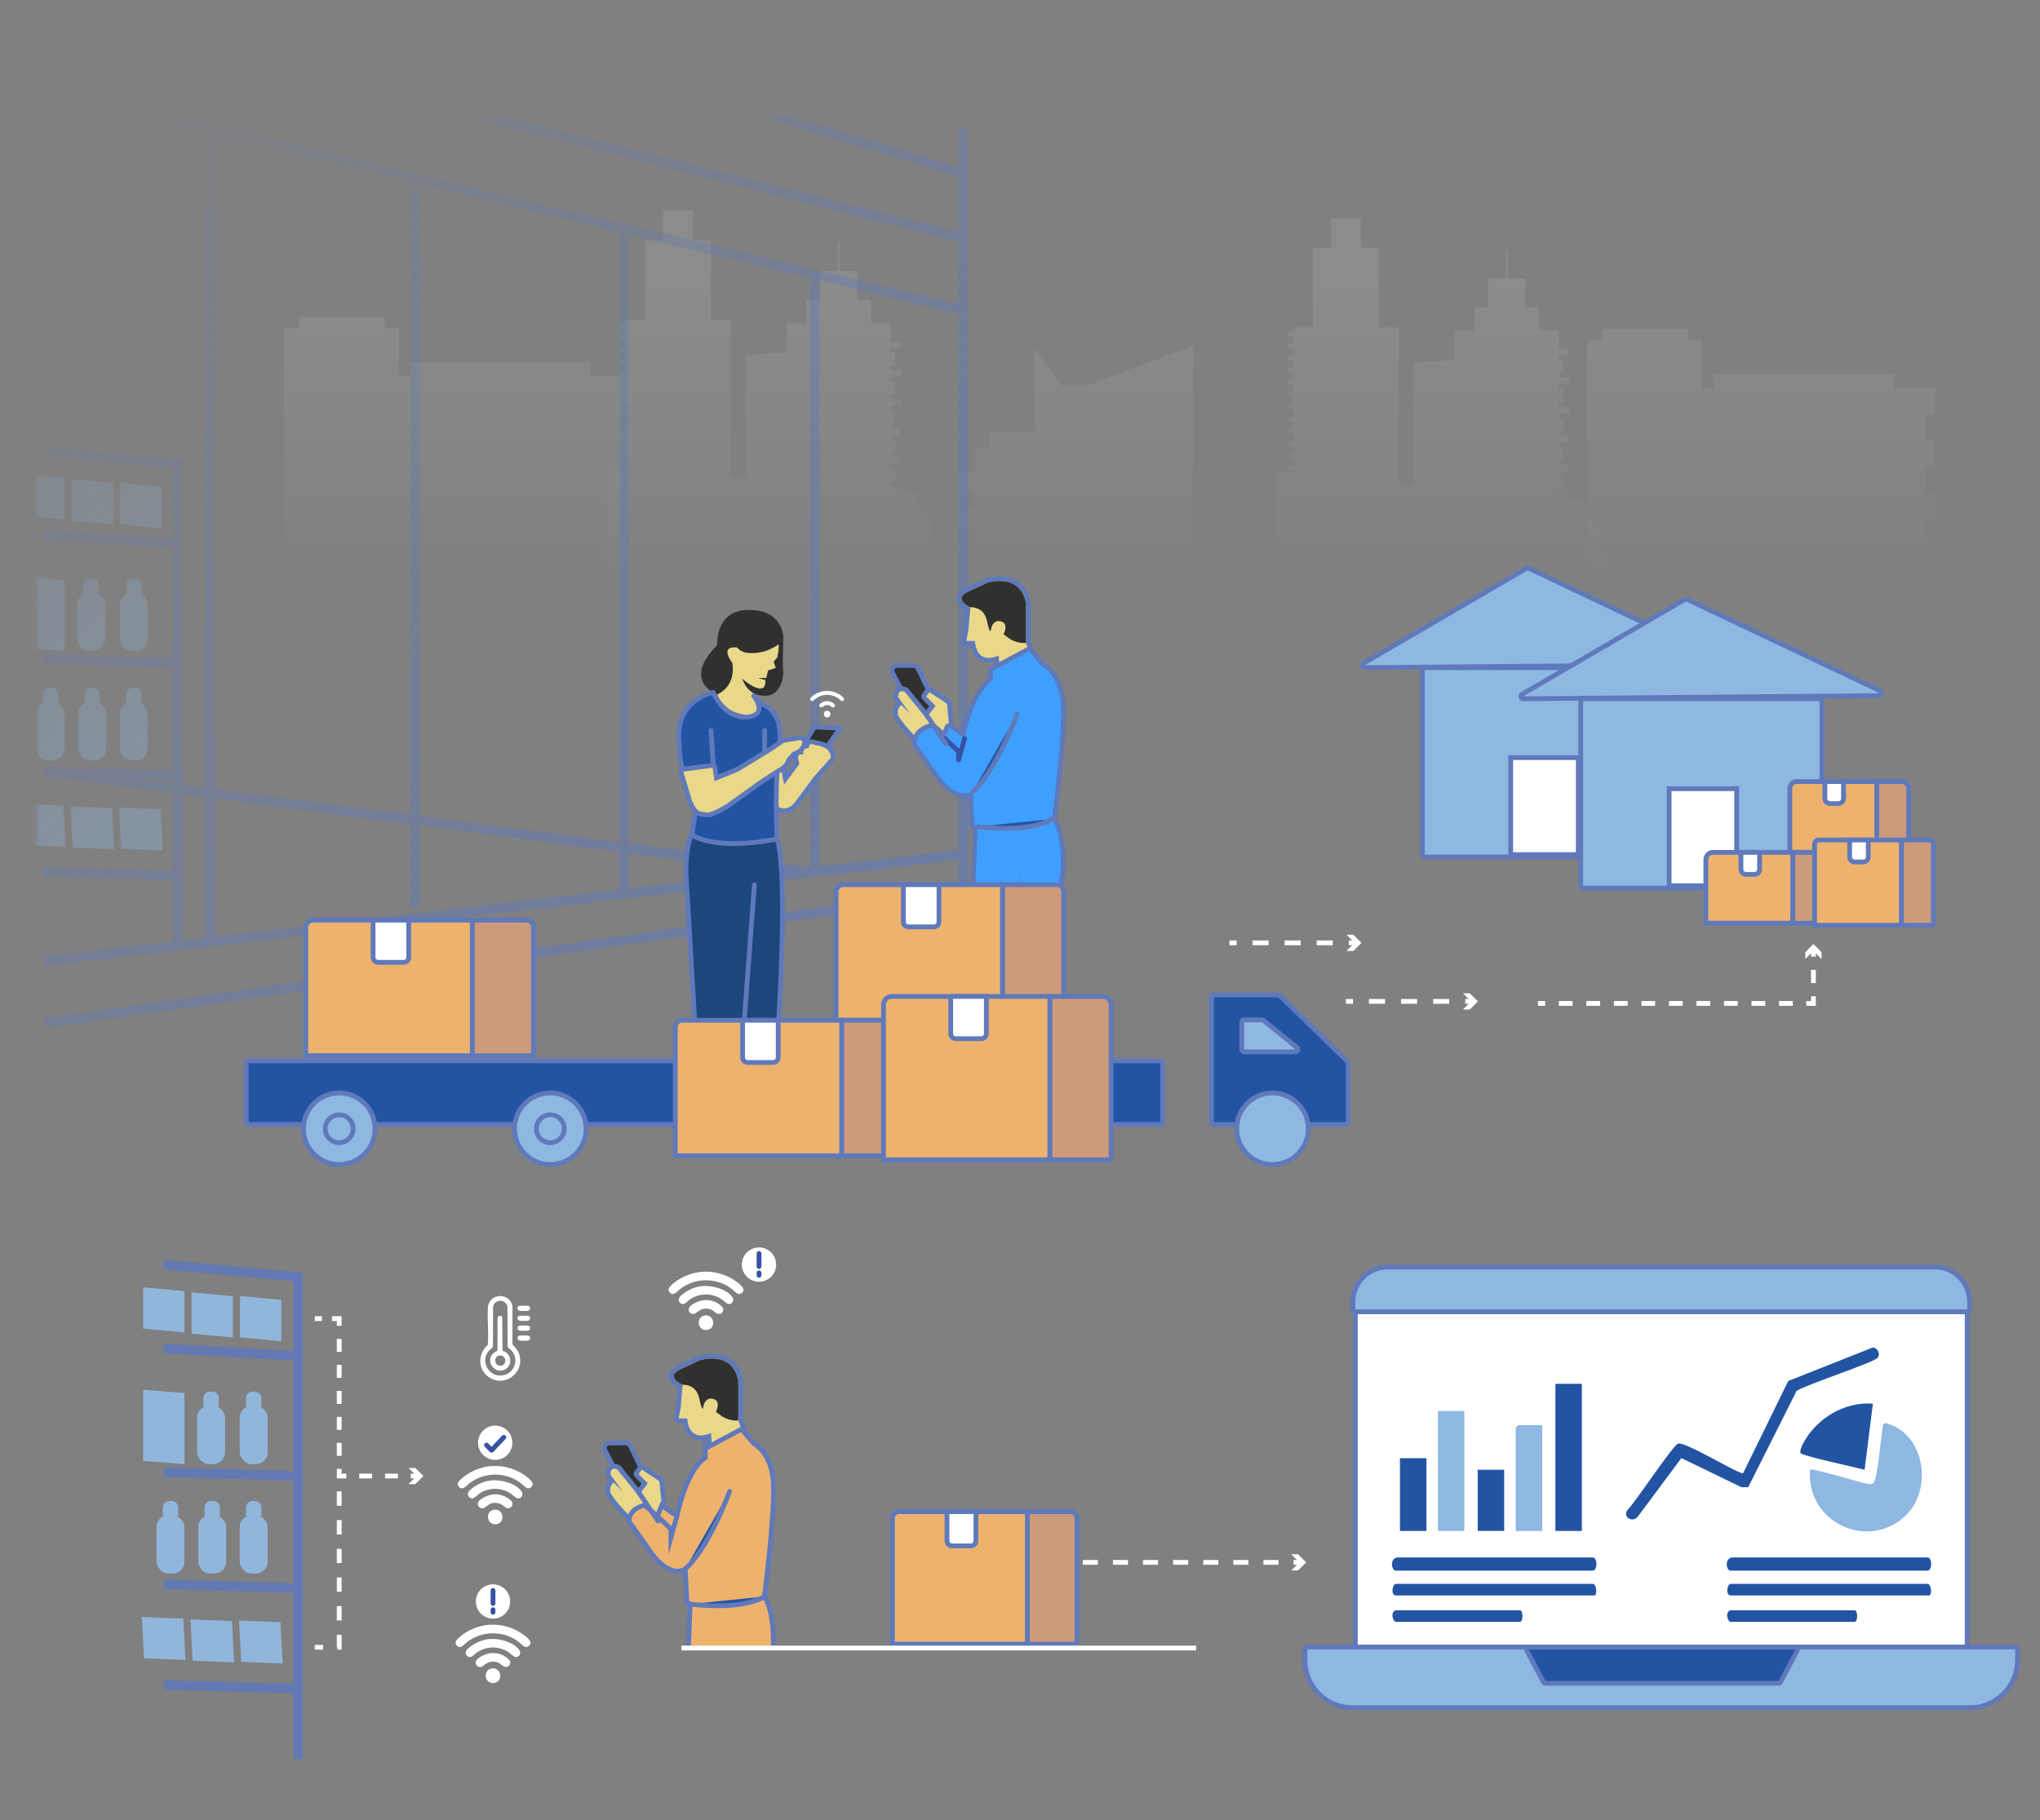<?xml version="1.0" encoding="UTF-8"?>
<svg id="Layer_1" data-name="Layer 1" xmlns="http://www.w3.org/2000/svg" xmlns:xlink="http://www.w3.org/1999/xlink" viewBox="0 0 426.94 381.07">
  <rect x="0" y="0" width="426.94" height="381.07" fill="#808080" stroke="none"/>
  <defs>
    <style>
      .cls-1 {
        stroke-dasharray: 2.88 2.88;
      }

      .cls-1, .cls-2, .cls-3, .cls-4, .cls-5, .cls-6, .cls-7, .cls-8, .cls-9, .cls-10, .cls-11, .cls-12 {
        stroke-miterlimit: 10;
      }

      .cls-1, .cls-2, .cls-5, .cls-6, .cls-13, .cls-14, .cls-7, .cls-8, .cls-9, .cls-10, .cls-11 {
        fill: none;
      }

      .cls-1, .cls-2, .cls-5, .cls-7, .cls-8, .cls-9, .cls-10, .cls-11 {
        stroke: #fff;
      }

      .cls-2 {
        stroke-dasharray: 2.7 2.7;
      }

      .cls-15 {
        stroke: #607abb;
      }

      .cls-15, .cls-16, .cls-13, .cls-17, .cls-18, .cls-19 {
        stroke-linecap: round;
        stroke-linejoin: round;
      }

      .cls-15, .cls-20 {
        fill: #30302f;
      }

      .cls-21 {
        fill: url(#linear-gradient-2);
      }

      .cls-22 {
        fill: #fcfcfc;
      }

      .cls-3 {
        fill: #cd9b7a;
      }

      .cls-3, .cls-16, .cls-4, .cls-17, .cls-18, .cls-12 {
        stroke: #5f79bb;
      }

      .cls-16, .cls-23 {
        fill: #2354a4;
      }

      .cls-24 {
        fill: #5f7abb;
      }

      .cls-25, .cls-17, .cls-12 {
        fill: #fff;
      }

      .cls-26 {
        mask: url(#mask);
      }

      .cls-4 {
        fill: #edb26e;
      }

      .cls-6 {
        stroke: #6379b4;
        stroke-width: 2px;
      }

      .cls-27 {
        fill: #8eb8e2;
      }

      .cls-13 {
        stroke: #3652a3;
      }

      .cls-28 {
        fill: #3e9fff;
      }

      .cls-29 {
        fill: url(#linear-gradient-4);
      }

      .cls-30 {
        fill: url(#linear-gradient-3);
      }

      .cls-31 {
        clip-path: url(#clippath-1);
      }

      .cls-32 {
        fill: url(#linear-gradient-5);
      }

      .cls-7 {
        stroke-dasharray: 3.15 3.15;
      }

      .cls-8 {
        stroke-dasharray: 3.36 3.36;
      }

      .cls-33 {
        fill: #91b6dc;
      }

      .cls-34 {
        fill: #5f79bb;
      }

      .cls-18 {
        fill: #1d467d;
      }

      .cls-35, .cls-19 {
        fill: #ead88a;
      }

      .cls-9 {
        stroke-dasharray: 2.77 2.77;
      }

      .cls-10 {
        stroke-dasharray: 2.72 2.72;
      }

      .cls-36 {
        fill: url(#linear-gradient-6);
      }

      .cls-19 {
        stroke: #5f7abb;
      }

      .cls-37 {
        opacity: .1;
      }

      .cls-38 {
        fill: url(#linear-gradient);
      }

      .cls-11 {
        stroke-dasharray: 3;
      }

      .cls-39 {
        clip-path: url(#clippath);
      }

      .cls-40 {
        opacity: .7;
      }
    </style>
    <clipPath id="clippath">
      <rect class="cls-14" y="24.34" width="426.94" height="350"/>
    </clipPath>
    <linearGradient id="linear-gradient" x1="95.67" y1="56.77" x2="95.67" y2="122.34" gradientUnits="userSpaceOnUse">
      <stop offset="0" stop-color="#fff"/>
      <stop offset="1" stop-color="#fff" stop-opacity="0"/>
    </linearGradient>
    <linearGradient id="linear-gradient-2" x1="177.86" y1="56.77" x2="177.86" y2="122.34" xlink:href="#linear-gradient"/>
    <linearGradient id="linear-gradient-3" x1="228.59" y1="56.77" x2="228.59" y2="122.34" xlink:href="#linear-gradient"/>
    <linearGradient id="linear-gradient-4" x1="368.41" y1="56.77" x2="368.41" y2="122.34" xlink:href="#linear-gradient"/>
    <linearGradient id="linear-gradient-5" x1="317.68" y1="56.77" x2="317.68" y2="122.34" xlink:href="#linear-gradient"/>
    <linearGradient id="linear-gradient-6" x1="185.99" y1="208.13" x2="13.56" y2="23.99" gradientUnits="userSpaceOnUse">
      <stop offset="0" stop-color="#fff"/>
      <stop offset=".1" stop-color="#efeeee" stop-opacity=".93"/>
      <stop offset=".31" stop-color="#c5c4c4" stop-opacity=".74"/>
      <stop offset=".61" stop-color="#828081" stop-opacity=".44"/>
      <stop offset=".98" stop-color="#272425" stop-opacity=".02"/>
      <stop offset="1" stop-color="#231f20" stop-opacity="0"/>
    </linearGradient>
    <mask id="mask" x="2.71" y="0" width="202.39" height="221.83" maskUnits="userSpaceOnUse">
      <rect class="cls-36" x="7.58" y="24.31" width="197.52" height="197.52"/>
    </mask>
    <clipPath id="clippath-1">
      <rect class="cls-14" x="122.61" y="281.18" width="51.96" height="63.61"/>
    </clipPath>
  </defs>
  <g class="cls-39">
    <g>
      <g>
        <g class="cls-37">
          <path class="cls-38" d="M143.61,125.27c-.94,0-1.7-.76-1.7-1.7v-1.3c0-.87-.65-1.58-1.49-1.68-.27-1.16-1.31-2.03-2.55-2.03s-2.27.86-2.55,2.01h-5.1v-.49h.14v-2.71h1.86v-5.57h-2v-5.47h2v-5.57h-2v-5.47h2v-5.57h-2v-5.47h2v-5.57h-8.58v-2.81h-37.72v2.81h-2.47v-9.94h-2.92v-2.37h-17.92v1.65h-.03v.72h-3.14v51.84h-4.18c-.4-.95-1.33-1.62-2.43-1.62-1.17,0-2.15.77-2.49,1.83-.53.29-.9.84-.9,1.49v1.3c0,.94-.76,1.7-1.7,1.7s-1.7.76-1.7,1.7v5.85c0,1.4,1.15,2.55,2.55,2.55h94.19c1.4,0,2.55-1.15,2.55-2.55v-5.85c0-.94-.76-1.7-1.7-1.7Z"/>
          <path class="cls-21" d="M194.82,115.08v-5.85c0-.94-.59-1.7-1.31-1.7s-1.31-.76-1.31-1.7v-1.3c0-.94-.59-1.7-1.31-1.7h-2.32v-1.03h-1.55c-.18-.13-.39-.22-.62-.26v-.73h.93v-2.74h-.93v-.98h2.17v-1.37h-2.17v-.98h.93v-2.74h-.93v-.98h2.17v-1.37h-2.17v-.98h.93v-2.74h-.93v-.98h2.17v-1.37h-2.17v-.98h.93v-2.74h-.93v-.98h2.17v-1.37h-2.17v-.98h.93v-2.74h-.93v-.98h2.17v-1.37h-2.17v-3.76h-4.09v-4.91h-2.92v-6.05h-3.65v-5.84h-.42v5.84h-3.65v6.05h-2.92v4.91h-4.09v6.17c-4.95.12-8.54.48-8.54.9h-.04v1.57s-.03-.03-.03-.04v1.05s.02.03.03.04v1.96s-.03-.03-.03-.04v1.05s.02.03.03.04v1.96s-.03-.03-.03-.04v1.05s.02.03.03.04v1.96s-.03-.03-.03-.04v1.05s.02.03.03.04v1.96s-.03-.03-.03-.04v1.05s.02.03.03.04v1.96s-.03-.03-.03-.04v1.05s.02.03.03.04v1.96s-.03-.03-.03-.04v1.05s.02.03.03.04v1.96s-.03-.03-.03-.04v1.05s.02.03.03.04v1.54h-3.16v-33.03h-4.15v-16.65h-3.82v-6.15h-6.15v6.15h-3.82v16.65h-4.15v.81h-1.1v1.03h1.1v1.52h-1.1v1.03h1.1v1.52h-1.1v1.03h1.1v1.52h-1.1v1.03h1.1v1.52h-1.1v1.03h1.1v1.52h-1.1v1.03h1.1v1.52h-1.1v1.03h1.1v1.52h-1.1v1.03h1.1v1.52h-1.1v1.03h1.1v1.52h-1.1v1.03h1.1v1.52h-1.1v1.03h1.1v1.52h-1.1v1.03h1.1v.55h-3.71v38.52h65.74c79.23,0,1.96-19.47,1.96-20.87Z"/>
          <path class="cls-30" d="M264.81,128.1c-.86,0-1.55-.69-1.55-1.55v-1.18c0-.86-.69-1.55-1.55-1.55h-1.81v-.13h-.02c.29-.26.48-.64.48-1.07,0-.79-.64-1.44-1.44-1.44s-1.44.64-1.44,1.44c0,.43.19.8.48,1.07h-.02v.13h-1.51v-5.18h-6.75v-46.25l-22.45,8.42-4.82.03-6.12-8.02.42,17.65h-9.64v3.46h-3.05v4.8h-3.4v3.99h3.4v3.52h-3.4v3.99h3.4v3.52h-3.4v3.99h3.4v3.52h-3.4v2.58h-2.6v-.13h-.02c.29-.26.48-.64.48-1.07,0-.79-.64-1.44-1.44-1.44s-1.44.64-1.44,1.44c0,.43.19.8.48,1.07h-.02v.13h-.61c-.86,0-1.55.69-1.55,1.55v1.18c0,.86-.69,1.55-1.55,1.55s-1.55.69-1.55,1.55v5.32c0,1.27,1.04,2.32,2.32,2.32h70.9c1.27,0,2.32-1.04,2.32-2.32v-5.32c0-.86-.69-1.55-1.55-1.55Z"/>
        </g>
        <g class="cls-37">
          <path class="cls-29" d="M416.35,127.78c-.94,0-1.7-.76-1.7-1.7v-1.3c0-.87-.65-1.58-1.49-1.68-.27-1.16-1.31-2.03-2.55-2.03s-2.27.86-2.55,2.01h-5.1v-.49h.14v-2.71h1.86v-5.57h-2v-5.47h2v-5.57h-2v-5.47h2v-5.57h-2v-5.47h2v-5.57h-8.58v-2.81h-37.72v2.81h-2.47v-9.94h-2.92v-2.37h-17.92v1.65h-.03v.72h-3.14v51.84h-4.18c-.4-.95-1.33-1.62-2.43-1.62-1.17,0-2.15.77-2.49,1.83-.53.29-.9.84-.9,1.49v1.3c0,.94-.76,1.7-1.7,1.7s-1.7.76-1.7,1.7v5.85c0,1.4,1.15,2.55,2.55,2.55h94.19c1.4,0,2.55-1.15,2.55-2.55v-5.85c0-.94-.76-1.7-1.7-1.7Z"/>
          <path class="cls-32" d="M334.64,116.65v-5.85c0-.94-.59-1.7-1.31-1.7s-1.31-.76-1.31-1.7v-1.3c0-.94-.59-1.7-1.31-1.7h-2.32v-1.03h-1.55c-.18-.13-.39-.22-.62-.26v-.73h.93v-2.74h-.93v-.98h2.17v-1.37h-2.17v-.98h.93v-2.74h-.93v-.98h2.17v-1.37h-2.17v-.98h.93v-2.74h-.93v-.98h2.17v-1.37h-2.17v-.98h.93v-2.74h-.93v-.98h2.17v-1.37h-2.17v-.98h.93v-2.74h-.93v-.98h2.17v-1.37h-2.17v-3.76h-4.09v-4.91h-2.92v-6.05h-3.65v-5.84h-.42v5.84h-3.65v6.05h-2.92v4.91h-4.09v6.17c-4.95.12-8.54.48-8.54.9h-.04v1.57s-.03-.03-.03-.04v1.05s.02.03.03.04v1.96s-.03-.03-.03-.04v1.05s.02.03.03.04v1.96s-.03-.03-.03-.04v1.05s.02.03.03.04v1.96s-.03-.03-.03-.04v1.05s.02.03.03.04v1.96s-.03-.03-.03-.04v1.05s.02.03.03.04v1.96s-.03-.03-.03-.04v1.05s.02.03.03.04v1.96s-.03-.03-.03-.04v1.05s.02.03.03.04v1.96s-.03-.03-.03-.04v1.05s.02.03.03.04v1.54h-3.16v-33.03h-4.15v-16.65h-3.82v-6.15h-6.15v6.15h-3.82v16.65h-4.15v.81h-1.1v1.03h1.1v1.52h-1.1v1.03h1.1v1.52h-1.1v1.03h1.1v1.52h-1.1v1.03h1.1v1.52h-1.1v1.03h1.1v1.52h-1.1v1.03h1.1v1.52h-1.1v1.03h1.1v1.52h-1.1v1.03h1.1v1.52h-1.1v1.03h1.1v1.52h-1.1v1.03h1.1v1.52h-1.1v1.03h1.1v1.52h-1.1v1.03h1.1v.55h-3.71v38.52h65.74c79.23,0,1.96-19.47,1.96-20.87Z"/>
        </g>
      </g>
      <g class="cls-26">
        <g class="cls-40">
          <g>
            <polyline class="cls-6" points="201.64 26.98 201.64 178.87 201.64 186.67 9.18 214.24"/>
            <line class="cls-6" x1="9.18" y1="201.23" x2="201.64" y2="178.87"/>
            <line class="cls-6" x1="201.64" y1="64.95" x2="2.94" y2="17.09"/>
            <line class="cls-6" x1="201.64" y1="49.86" x2="9.18" y2=".97"/>
            <line class="cls-6" x1="201.64" y1="36.34" x2="102.29" y2="5.91"/>
            <line class="cls-6" x1="170.49" y1="57.45" x2="170.49" y2="182.72"/>
            <line class="cls-6" x1="130.62" y1="47.84" x2="130.62" y2="187.12"/>
            <line class="cls-6" x1="86.83" y1="37.3" x2="86.83" y2="190.05"/>
            <line class="cls-6" x1="43.98" y1="26.98" x2="43.98" y2="197.38"/>
          </g>
          <g>
            <polyline class="cls-6" points="9.18 94.51 37.27 97.11 37.27 197.97"/>
            <line class="cls-6" x1="9.18" y1="112.05" x2="37.27" y2="113.67"/>
            <line class="cls-6" x1="9.18" y1="137.97" x2="37.27" y2="138.78"/>
            <line class="cls-6" x1="9.18" y1="161.45" x2="37.27" y2="162.26"/>
            <line class="cls-6" x1="9.18" y1="182.51" x2="37.27" y2="183.32"/>
            <polygon class="cls-33" points="33.78 110.56 25.13 109.75 25.13 101.1 33.78 101.91 33.78 110.56"/>
            <polygon class="cls-33" points="23.65 109.78 14.99 108.97 14.99 100.32 23.65 101.13 23.65 109.78"/>
            <polygon class="cls-33" points="13.51 108.74 4.86 107.93 4.86 99.28 13.51 100.09 13.51 108.74"/>
            <polygon class="cls-33" points="34.06 178.03 25.38 177.68 24.92 169.04 33.6 169.39 34.06 178.03"/>
            <polygon class="cls-33" points="23.9 177.79 15.22 177.43 14.76 168.8 23.44 169.15 23.9 177.79"/>
            <polygon class="cls-33" points="13.72 177.28 5.04 176.93 4.58 168.29 13.26 168.64 13.72 177.28"/>
            <polygon class="cls-33" points="13.51 136.3 4.86 135.6 4.86 120.71 13.51 121.41 13.51 136.3"/>
            <g>
              <rect class="cls-33" x="16.16" y="124.07" width="5.85" height="12.22" rx="2.49" ry="2.49"/>
              <path class="cls-33" d="M18.85,121.11h.47c.76,0,1.38.62,1.38,1.38v1.74h-3.23v-1.74c0-.76.62-1.38,1.38-1.38Z"/>
            </g>
            <g>
              <rect class="cls-33" x="25.07" y="124.07" width="5.85" height="12.22" rx="2.49" ry="2.49"/>
              <path class="cls-33" d="M27.76,121.11h.47c.76,0,1.38.62,1.38,1.38v1.74h-3.23v-1.74c0-.76.62-1.38,1.38-1.38Z"/>
            </g>
            <g>
              <rect class="cls-33" x="25.07" y="146.96" width="5.85" height="12.22" rx="2.49" ry="2.49"/>
              <path class="cls-33" d="M27.76,144h.47c.76,0,1.38.62,1.38,1.38v1.74h-3.23v-1.74c0-.76.62-1.38,1.38-1.38Z"/>
            </g>
            <g>
              <rect class="cls-33" x="16.39" y="146.96" width="5.85" height="12.22" rx="2.49" ry="2.49"/>
              <path class="cls-33" d="M19.08,144h.47c.76,0,1.38.62,1.38,1.38v1.74h-3.23v-1.74c0-.76.62-1.38,1.38-1.38Z"/>
            </g>
            <g>
              <rect class="cls-33" x="7.66" y="146.96" width="5.85" height="12.22" rx="2.49" ry="2.49"/>
              <path class="cls-33" d="M10.34,144h.47c.76,0,1.38.62,1.38,1.38v1.74h-3.23v-1.74c0-.76.62-1.38,1.38-1.38Z"/>
            </g>
          </g>
          <line class="cls-6" x1="170.49" y1="182.72" x2="9.18" y2="161.45"/>
        </g>
      </g>
      <g>
        <g>
          <path class="cls-35" d="M160.6,143.87c-.51,1.04-3.37.86-2.88,1.79,2.89,5.49-2.5,4.15-4.89,2.97-3.2-1.57-3.76-6.04-2.09-10.36,1.87-4.85,6.99-7.81,10.27-6.41,3.86,1.65,1.64,7.86-.4,12.01Z"/>
          <path class="cls-20" d="M153.24,138.75s1.11,4.61-3.14,6.64c0,0-7.57-2.77,0-10.33,0,0-.55-7.38,6.64-7.38s7.2,5.72,7.2,5.72c0,0-.23,6.18,0,7.15,0,0,.09,6.5-5.58,4.84,0,0-2.02-.42-3.02-3.32,0,0,3.16,2.91,4.54,1.8l.28-.69v-.83l-1.52-.42h1.73s.37-1.57.37-1.57l1.63-.54-.46-1.3.75-.88s.42-1.66.28-2.77c0,0-2.63,2.21-6.5,1.8,0,0-1.52-.14-2.08-1.1,0,0-3.93-.74-1.11,3.18Z"/>
          <polygon class="cls-15" points="175.85 152.45 170.45 152.17 166.85 158.12 171.83 158.12 175.85 152.45"/>
          <g>
            <path class="cls-35" d="M164.13,169.75c-1.08,0-1.83-.67-1.86-.7-.05-.04-1.95-1.59-2.31-6.33l-.21-4.84c0-.18.08-.35.23-.44l3.03-1.91c.08-.05.17-.08.27-.08.08,0,.17.02.25.06.16.09.26.26.25.45,0,.04-.07,3.85.58,7.12l2.4-3.23-.22-.9c-.06-.54.03-.92.26-1.18.14-.15.39-.33.81-.34.03-.25.11-.53.3-.77.16-.2.44-.43.91-.5.25-.8.9-.87,1.12-.87.35,0,.66.14.82.22,1.56.22,2.63.75,3.18,1.59.56.85.37,1.66.34,1.75-.02.07-.06.14-.11.2l-3.58,4.01-3.85,5.22c-.8.98-1.68,1.46-2.62,1.46Z"/>
            <path class="cls-24" d="M169.94,155.78c.34,0,.67.2.67.2,3.8.5,3.2,2.73,3.2,2.73l-3.58,4.01-3.88,5.26c-.8.98-1.58,1.26-2.22,1.26-.9,0-1.52-.57-1.52-.57,0,0-1.81-1.42-2.15-6l-.2-4.83,3.03-1.91s-.1,4.75.83,8.3l3.18-4.29-.28-1.13c-.08-.74.29-.9.62-.9.25,0,.49.09.49.09,0,0-.33-1.39,1.01-1.39.03,0,.06,0,.1,0,.06-.68.39-.85.7-.85M169.94,154.78c-.56,0-1.17.26-1.49.94-.46.13-.75.39-.93.62-.16.2-.26.42-.33.63-.3.08-.56.23-.76.45-.33.37-.47.88-.4,1.5,0,.04.01.09.02.13l.16.67-1.56,2.1c-.43-2.9-.37-5.84-.37-5.88,0-.37-.19-.71-.51-.89-.15-.09-.32-.13-.49-.13-.19,0-.37.05-.53.15l-3.03,1.91c-.3.19-.48.53-.47.89l.2,4.83c.35,4.73,2.17,6.45,2.5,6.72.18.16,1,.81,2.16.81.75,0,1.89-.28,2.99-1.63.01-.01.02-.03.03-.04l3.85-5.22,3.55-3.98c.1-.12.18-.25.22-.4.03-.11.28-1.13-.41-2.16-.63-.94-1.79-1.54-3.45-1.79-.22-.1-.58-.23-.97-.23h0Z"/>
          </g>
          <path class="cls-16" d="M162.61,176.3l-.17-7.52s-.06-6.79.68-12.73c0,0,1.25-6.64-3.46-8.58,0,0-1.06-.64-1.94-1.8,0,0,3.32,4.02-1.38,4.43s-7.1-5.14-7.1-5.14c0,0-8.22,1.54-7.11,10.77,0,0,.09,4.98,1.11,5.63l2.4,7.75-.92,6.27s7.57,4.02,17.9.92Z"/>
          <line class="cls-19" x1="160" y1="157.55" x2="160.05" y2="152.91"/>
          <line class="cls-16" x1="149.29" y1="160.28" x2="148.79" y2="152.91"/>
          <g>
            <path class="cls-35" d="M148.14,170.6c-.83,0-1.94-.13-2.56-.74-.8-.79-1.29-2.25-1.31-2.32l-1.76-5.85c-.04-.14-.02-.29.06-.42.08-.12.21-.21.35-.22l6.12-.82s.04,0,.07,0c.24,0,.46.18.49.43l.33,2.19,4.44-1.81,6.85-4.19,2.56-1.75c.06-.04.13-.07.2-.08l3.49-.57s.05,0,.08,0c.1,0,.19.03.28.08l.37.24c.17.11.25.31.21.51l-.15.79c-.01.07-.04.14-.09.2l-.67.91c-.05.07-.11.12-.19.15l-1.15.55-1.07,1.19-.35.84c-.03.06-.06.12-.11.16l-.65.65s-.05.05-.09.07l-3.98,2.52-7.72,5.49-1.8,1.02-1.77.73s-.1.03-.16.04c0,0-.13,0-.34,0Z"/>
            <path class="cls-24" d="M167.56,154.93l.37.24-.15.79-.68.91-1.24.59-1.19,1.32-.38.92-.65.65-3.98,2.52-7.74,5.51-1.75.99-1.71.71s-.12,0-.31,0c-.55,0-1.68-.07-2.21-.59-.72-.71-1.18-2.11-1.18-2.11l-1.76-5.84,6.13-.82.42,2.82,5.03-2.06,6.92-4.23,2.58-1.77,3.49-.57M167.56,153.93c-.05,0-.11,0-.16.01l-3.49.57c-.15.02-.28.08-.41.16l-2.56,1.75-6.83,4.17-3.78,1.54-.23-1.56c-.07-.5-.5-.85-.99-.85-.04,0-.09,0-.13,0l-6.13.82c-.29.04-.55.2-.71.45-.16.25-.2.55-.12.83l1.76,5.84c.06.19.57,1.68,1.44,2.54.74.73,1.99.88,2.91.88.23,0,.38-.01.38-.01.11,0,.21-.03.31-.07l1.71-.71s.08-.03.11-.05l1.75-.99s.06-.04.09-.06l7.72-5.49,3.96-2.5c.06-.04.12-.09.17-.14l.65-.65c.09-.09.17-.2.22-.32l.31-.76.94-1.05,1.06-.51c.15-.07.27-.17.37-.31l.68-.91c.09-.12.15-.26.18-.41l.15-.79c.08-.4-.09-.8-.43-1.02l-.37-.24c-.16-.11-.36-.17-.55-.17h0Z"/>
          </g>
          <path class="cls-18" d="M155.4,218.48h7.26s2.49-34.28,0-42.86c-13.56,2.66-17.96-.92-17.96-.92-1.31,3.09-1.14,8.12-1.14,8.12l2.12,35.66h9.72Z"/>
          <line class="cls-18" x1="157.89" y1="185.2" x2="155.4" y2="218.48"/>
        </g>
        <g>
          <g>
            <path class="cls-35" d="M209.15,139.93c-.09,0-.17-.02-.25-.07-.14-.08-.24-.23-.25-.4l-.1-1.52c-.43.14-1.01.29-1.63.29-1.1,0-2.94-.48-3.34-3.56h-1.35c-.15,0-.29-.07-.38-.18s-.13-.27-.11-.41l.42-2.21.38-4.45c-.62-.32-1.83-1.09-1.82-2.14.01-.82.72-1.5,2.16-2.08l3.57-1.65c.1-.04,1.27-.42,2.76-.42,3.25,0,5.37,1.82,5.99,5.12v8.26s.65,1.71.65,1.71c.09.24-.02.51-.25.62l-6.23,3.04c-.07.03-.14.05-.22.05Z"/>
            <path class="cls-24" d="M209.21,121.62c2.07,0,4.77.8,5.5,4.71v8.26l.68,1.8-6.23,3.04-.14-2.21s-.99.51-2.09.51c-1.26,0-2.67-.67-2.89-3.56h-1.8l.42-2.21.42-4.84s-4.15-1.8,0-3.46l3.6-1.66s1.13-.37,2.55-.37M209.21,120.62h0c-1.56,0-2.81.41-2.86.42-.04.01-.07.03-.1.04l-3.57,1.65c-.63.25-2.43.99-2.45,2.53-.02,1.16,1.04,1.99,1.79,2.43l-.35,4.13-.41,2.17c-.05.29.02.59.21.82.19.23.47.36.77.36h.92c.59,3.19,2.79,3.56,3.77,3.56.42,0,.82-.06,1.18-.14l.06.9c.02.33.21.63.5.8.16.09.33.14.5.14.15,0,.3-.03.44-.1l6.23-3.04c.46-.23.68-.77.5-1.25l-.61-1.63v-8.08c0-.06,0-.12-.02-.18-.66-3.56-2.97-5.53-6.48-5.53h0Z"/>
          </g>
          <path class="cls-20" d="M214.71,134.58c-1.6.23-3.29-.78-3.29-.78l-1.38-1.01c1.38-3.04-1.29-2.77-1.29-2.77-1.29.28-1.38,1.94-1.38,1.94,0,0-.18,1.01-.83-2.03-.65-3.04-3.46-2.81-3.46-2.81,0,0-4.15-1.8,0-3.46l3.6-1.66s6.81-2.26,8.04,4.34v8.26Z"/>
          <path class="cls-15" d="M194.53,144.9l-2.41-5c-.17-.36-.54-.59-.94-.59h-3.46c-.78,0-1.29.83-.93,1.52l5.05,9.78,4.68-2.42-1.98-3.3Z"/>
          <g>
            <path class="cls-35" d="M198.11,156.19l-6.16-1.08c-.1-.02-.19-.06-.26-.13-3.07-2.96-4.13-4.93-4.17-5.01-.02-.04-.04-.08-.04-.12-.36-1.56.5-2.38.82-2.61l-.73-1.01c-.06-.09-.1-.19-.1-.29,0-1.58.89-1.75,1.27-1.75.48,0,.9.25.95.28.05.03.09.07.13.11l4.02,4.96,1.3-1.76-1.63-1.63c-.18-.18-.2-.46-.04-.66l.69-.9c.1-.13.25-.2.4-.2.09,0,.19.03.28.08l3.67,2.42c.13.08.21.22.22.37l.48,5.05s0,.08,0,.12l-.48,3.34c-.02.13-.09.25-.2.33-.09.06-.19.1-.29.1-.03,0-.06,0-.09,0Z"/>
            <path class="cls-24" d="M188.72,144.69c.35,0,.69.21.69.21l4.43,5.47,1.94-2.63-1.94-1.94.69-.9,3.67,2.42.48,5.05-.48,3.34-6.16-1.08c-3.05-2.94-4.08-4.88-4.08-4.88-.35-1.52.69-2.15.69-2.15l1.87,1.87-2.56-3.53c0-1,.39-1.25.77-1.25M188.72,143.69s0,0,0,0c-.53,0-1,.22-1.31.63-.3.39-.45.92-.45,1.61,0,.21.07.42.19.59l.47.65c-.5.55-.93,1.49-.64,2.79.02.09.05.17.09.24.05.09,1.14,2.13,4.27,5.14.14.14.33.23.52.26l6.16,1.08c.06,0,.11.01.17.01.21,0,.41-.07.59-.19.22-.16.36-.4.4-.67l.48-3.34c.01-.08.01-.16,0-.24l-.48-5.05c-.03-.3-.19-.57-.44-.74l-3.67-2.42c-.17-.11-.36-.17-.55-.17-.3,0-.6.14-.79.39l-.69.9c-.31.4-.27.96.09,1.32l1.33,1.33-.66.9-3.61-4.46c-.07-.09-.16-.16-.25-.22-.1-.06-.61-.36-1.21-.36h0Z"/>
          </g>
          <g>
            <path class="cls-28" d="M211.32,218.31c-.14,0-.27-.06-.36-.16-.09-.1-.14-.24-.13-.37l1.3-20.62-2.7,20.71c-.03.25-.25.44-.5.44h-6.09c-.14,0-.27-.06-.36-.15-.09-.1-.14-.23-.14-.37l1.79-44.45-.4-.2c-.16-.08-.27-.24-.28-.42l-.31-6.26c-.37.12-.76.19-1.16.19-3.18,0-5.88-4.02-5.99-4.19l-4.56-6.46c-.06-.09-.09-.19-.09-.3.06-2.61,2.48-3.64,3.75-3.82.02,0,.05,0,.07,0,.12,0,.23.04.33.12l2.1,1.8.64-1.61c.06-.14.18-.25.32-.29.05-.01.09-.02.14-.02.1,0,.2.03.29.09l2.57,1.83c1.98-8.41,4.87-11.04,5.77-11.67v-1.66c0-.18.1-.35.26-.44l7.57-4.06c.07-.04.16-.06.24-.06.14,0,.28.06.38.18l2.53,2.98c4.13,2.49,4.25,8.36,4.26,8.62.37,5.96-1.6,21.75-1.85,23.7,2.17,3.63,1.84,10.19,1.83,10.47l-4.8,36.05c-.03.25-.25.43-.5.43h-5.91Z"/>
            <path class="cls-34" d="M215.38,136.38l2.58,3.04c4.01,2.35,4.08,8.23,4.08,8.23.39,6.27-1.87,23.8-1.87,23.8,2.21,3.51,1.85,10.33,1.85,10.33l-4.8,36.01h-5.9l2.24-35.55-4.64,35.55h-6.09l1.8-44.77-.69-.35-.35-6.99c-.54.31-1.09.44-1.62.44-2.95,0-5.58-3.97-5.58-3.97l-4.57-6.47c.07-2.87,3.32-3.34,3.32-3.34l2.63,2.26.9-2.26,3.18,2.26c2.28-10.39,5.95-12.24,5.95-12.24v-1.94l7.57-4.06M215.38,135.38c-.16,0-.32.04-.47.12l-7.57,4.06c-.32.17-.53.51-.53.88v1.41c-1.14.89-3.71,3.63-5.58,11.1l-1.97-1.4c-.17-.12-.37-.18-.58-.18-.09,0-.19.01-.28.04-.29.09-.53.3-.65.59l-.38.96-1.57-1.35c-.18-.16-.41-.24-.65-.24-.05,0-.09,0-.14,0-1.42.2-4.11,1.36-4.18,4.3,0,.21.06.43.18.6l4.57,6.47c.1.16,2.95,4.39,6.39,4.39.23,0,.46-.02.69-.06l.28,5.66c.02.36.23.68.55.85l.11.06-1.77,44.13c-.01.27.09.54.28.73s.45.31.72.31h6.09c.5,0,.93-.37.99-.87l.77-5.88-.36,5.69c-.02.28.08.55.27.75.19.2.45.32.73.32h5.9c.5,0,.93-.37.99-.87l4.8-36.01s0-.05,0-.08c.02-.28.34-6.81-1.81-10.6.32-2.56,2.2-17.77,1.83-23.65,0-.21-.13-6.29-4.42-8.94l-2.48-2.92c-.2-.23-.48-.35-.76-.35h0Z"/>
          </g>
          <polyline class="cls-13" points="197.78 154.62 200.62 157.35 200.62 159.08 201.87 154.62"/>
          <path class="cls-16" d="M212.89,149.46s-4.38,11.99-9.3,16.24"/>
          <path class="cls-16" d="M204.63,173.04s10.4,1.48,15.55-1.57"/>
          <line class="cls-16" x1="193.84" y1="149.58" x2="197.92" y2="155.65"/>
        </g>
      </g>
      <g>
        <g>
          <g>
            <rect class="cls-23" x="51.54" y="222.08" width="191.79" height="13.32" rx=".5" ry=".5"/>
            <path class="cls-34" d="M242.83,222.58v12.32H52.04v-12.32h190.79M242.83,221.58H52.04c-.55,0-1,.45-1,1v12.32c0,.55.45,1,1,1h190.79c.55,0,1-.45,1-1v-12.32c0-.55-.45-1-1-1h0Z"/>
          </g>
          <g>
            <g>
              <path class="cls-23" d="M254.03,235.4c-.28,0-.5-.22-.5-.5v-26.14c0-.28.22-.5.5-.5h13.44c.13,0,.26.05.35.14l14.19,13.82c.1.09.15.22.15.36v12.32c0,.28-.22.5-.5.5h-27.63Z"/>
              <path class="cls-34" d="M267.48,208.77l14.19,13.82v12.32h-27.63v-26.14h13.44M267.48,207.77h-13.44c-.55,0-1,.45-1,1v26.14c0,.55.45,1,1,1h27.63c.55,0,1-.45,1-1v-12.32c0-.27-.11-.53-.3-.72l-14.19-13.82c-.19-.18-.44-.28-.7-.28h0Z"/>
            </g>
            <g>
              <path class="cls-27" d="M260.38,220.19c-.28,0-.5-.22-.5-.5v-5.69c0-.28.22-.5.5-.5h3.73c.12,0,.23.04.32.11l7,5.69c.16.13.23.36.16.55-.07.2-.26.33-.47.33h-10.74Z"/>
              <path class="cls-34" d="M264.12,214l7,5.69h-10.73v-5.69h3.73M264.12,213h-3.73c-.55,0-1,.45-1,1v5.69c0,.55.45,1,1,1h10.73c.42,0,.8-.27.94-.67.14-.4.02-.84-.31-1.11l-7-5.69c-.18-.15-.4-.22-.63-.22h0Z"/>
            </g>
          </g>
          <g>
            <circle class="cls-27" cx="266.31" cy="236.29" r="7.49"/>
            <path class="cls-34" d="M266.31,229.3c3.86,0,6.99,3.13,6.99,6.99s-3.13,6.99-6.99,6.99-6.99-3.13-6.99-6.99,3.13-6.99,6.99-6.99M266.31,228.3c-4.4,0-7.99,3.58-7.99,7.99s3.58,7.99,7.99,7.99,7.99-3.58,7.99-7.99-3.58-7.99-7.99-7.99h0Z"/>
          </g>
          <g>
            <g>
              <path class="cls-27" d="M115.17,243.78c-4.13,0-7.49-3.36-7.49-7.49s3.36-7.49,7.49-7.49,7.49,3.36,7.49,7.49-3.36,7.49-7.49,7.49Z"/>
              <path class="cls-34" d="M115.17,229.3c3.86,0,6.99,3.13,6.99,6.99s-3.13,6.99-6.99,6.99-6.99-3.13-6.99-6.99,3.13-6.99,6.99-6.99M115.17,228.3c-4.4,0-7.99,3.58-7.99,7.99s3.58,7.99,7.99,7.99,7.99-3.58,7.99-7.99-3.58-7.99-7.99-7.99h0Z"/>
            </g>
            <g>
              <path class="cls-27" d="M115.17,239.21c-1.61,0-2.92-1.31-2.92-2.92s1.31-2.92,2.92-2.92,2.92,1.31,2.92,2.92-1.31,2.92-2.92,2.92Z"/>
              <path class="cls-34" d="M115.17,233.87c1.34,0,2.42,1.08,2.42,2.42s-1.08,2.42-2.42,2.42-2.42-1.08-2.42-2.42,1.08-2.42,2.42-2.42M115.17,232.87c-1.88,0-3.42,1.53-3.42,3.42s1.53,3.42,3.42,3.42,3.42-1.53,3.42-3.42-1.53-3.42-3.42-3.42h0Z"/>
            </g>
          </g>
          <g>
            <g>
              <path class="cls-27" d="M70.99,243.78c-4.13,0-7.49-3.36-7.49-7.49s3.36-7.49,7.49-7.49,7.49,3.36,7.49,7.49-3.36,7.49-7.49,7.49Z"/>
              <path class="cls-34" d="M70.99,229.3c3.86,0,6.99,3.13,6.99,6.99s-3.13,6.99-6.99,6.99-6.99-3.13-6.99-6.99,3.13-6.99,6.99-6.99M70.99,228.3c-4.4,0-7.99,3.58-7.99,7.99s3.58,7.99,7.99,7.99,7.99-3.58,7.99-7.99-3.58-7.99-7.99-7.99h0Z"/>
            </g>
            <g>
              <path class="cls-27" d="M70.99,239.21c-1.61,0-2.92-1.31-2.92-2.92s1.31-2.92,2.92-2.92,2.92,1.31,2.92,2.92-1.31,2.92-2.92,2.92Z"/>
              <path class="cls-34" d="M70.99,233.87c1.34,0,2.42,1.08,2.42,2.42s-1.08,2.42-2.42,2.42-2.42-1.08-2.42-2.42,1.08-2.42,2.42-2.42M70.99,232.87c-1.88,0-3.42,1.53-3.42,3.42s1.53,3.42,3.42,3.42,3.42-1.53,3.42-3.42-1.53-3.42-3.42-3.42h0Z"/>
            </g>
          </g>
        </g>
        <g>
          <g>
            <path class="cls-4" d="M176.47,185.2h33.36v28.38h-34.85v-26.89c0-.82.67-1.49,1.49-1.49Z"/>
            <path class="cls-3" d="M209.83,185.2h11.3c.82,0,1.49.67,1.49,1.49v26.89h-12.79v-28.38h0Z"/>
            <path class="cls-12" d="M189.05,185.2h7.47v7.77c0,.59-.48,1.07-1.07,1.07h-5.32c-.59,0-1.07-.48-1.07-1.07v-7.77h0Z"/>
          </g>
          <g>
            <path class="cls-4" d="M142.82,213.58h33.36v28.38h-34.85v-26.89c0-.82.67-1.49,1.49-1.49Z"/>
            <path class="cls-3" d="M176.18,213.58h11.3c.82,0,1.49.67,1.49,1.49v26.89h-12.79v-28.38h0Z"/>
            <path class="cls-12" d="M155.4,213.58h7.47v7.77c0,.59-.48,1.07-1.07,1.07h-5.32c-.59,0-1.07-.48-1.07-1.07v-7.77h0Z"/>
          </g>
          <g>
            <path class="cls-4" d="M219.75,242.79h-34.85v-32.46c0-.95.77-1.73,1.73-1.73h33.12v34.19Z"/>
            <path class="cls-3" d="M232.53,242.79h-12.79v-34.19h11.06c.95,0,1.73.77,1.73,1.73v32.46Z"/>
            <path class="cls-12" d="M198.96,208.6h7.47v7.77c0,.59-.48,1.07-1.07,1.07h-5.32c-.59,0-1.07-.48-1.07-1.07v-7.77h0Z"/>
          </g>
        </g>
        <g>
          <path class="cls-4" d="M65.49,192.62h33.36v28.38h-34.85v-26.89c0-.82.67-1.49,1.49-1.49Z"/>
          <path class="cls-3" d="M98.86,192.62h11.3c.82,0,1.49.67,1.49,1.49v26.89h-12.79v-28.38h0Z"/>
          <path class="cls-12" d="M78.07,192.62h7.47v7.77c0,.59-.48,1.07-1.07,1.07h-5.32c-.59,0-1.07-.48-1.07-1.07v-7.77h0Z"/>
        </g>
      </g>
      <g>
        <g>
          <g>
            <path class="cls-27" d="M285.64,139.77c-.22,0-.42-.15-.48-.37-.06-.22.04-.45.23-.56l34.07-19.87c.08-.04.17-.07.25-.07.07,0,.15.02.21.05l40.49,19.21c.21.1.32.33.27.56-.05.23-.25.39-.48.39,0,0-74.57.66-74.57.66Z"/>
            <path class="cls-34" d="M319.71,119.4l40.49,19.21-74.56.66,34.07-19.87M319.71,118.4c-.17,0-.35.05-.5.14l-34.07,19.87c-.39.23-.58.69-.46,1.13.12.43.51.73.96.73,0,0,0,0,0,0l74.56-.66c.47,0,.87-.33.97-.78s-.13-.92-.55-1.12l-40.49-19.21c-.14-.06-.28-.1-.43-.1h0Z"/>
          </g>
          <g>
            <rect class="cls-27" x="297.67" y="139.78" width="50.5" height="39.63" rx=".5" ry=".5"/>
            <path class="cls-34" d="M347.67,140.28v38.63h-49.5v-38.63h49.5M347.67,139.28h-49.5c-.55,0-1,.45-1,1v38.63c0,.55.45,1,1,1h49.5c.55,0,1-.45,1-1v-38.63c0-.55-.45-1-1-1h0Z"/>
          </g>
          <rect class="cls-12" x="316.17" y="158.6" width="14.14" height="20.31"/>
        </g>
        <g>
          <g>
            <path class="cls-27" d="M318.79,146.29c-.22,0-.42-.15-.48-.37-.06-.22.03-.45.23-.56l34.07-19.87c.08-.04.17-.07.25-.07.07,0,.15.02.21.05l40.49,19.21c.21.1.32.33.27.56-.05.23-.25.39-.48.39,0,0-74.57.66-74.57.66Z"/>
            <path class="cls-34" d="M352.86,125.91l40.49,19.21-74.56.66,34.07-19.87M352.86,124.91c-.17,0-.35.05-.5.14l-34.07,19.87c-.39.23-.58.69-.46,1.13.12.43.51.73.96.73,0,0,0,0,0,0l74.56-.66c.47,0,.87-.33.97-.78s-.13-.92-.55-1.12l-40.49-19.21c-.14-.06-.28-.1-.43-.1h0Z"/>
          </g>
          <g>
            <rect class="cls-27" x="330.82" y="146.29" width="50.5" height="39.63" rx=".5" ry=".5"/>
            <path class="cls-34" d="M380.82,146.79v38.63h-49.5v-38.63h49.5M380.82,145.79h-49.5c-.55,0-1,.45-1,1v38.63c0,.55.45,1,1,1h49.5c.55,0,1-.45,1-1v-38.63c0-.55-.45-1-1-1h0Z"/>
          </g>
          <rect class="cls-12" x="349.32" y="165.11" width="14.14" height="20.31"/>
        </g>
        <g>
          <g>
            <path class="cls-4" d="M376.06,163.61h16.72v14.82h-18.2v-13.34c0-.82.67-1.49,1.49-1.49Z"/>
            <path class="cls-3" d="M392.78,163.61h5.19c.82,0,1.49.67,1.49,1.49v13.34h-6.68v-14.82h0Z"/>
            <path class="cls-12" d="M381.92,163.61h3.9v3.54c0,.59-.48,1.07-1.07,1.07h-1.76c-.59,0-1.07-.48-1.07-1.07v-3.54h0Z"/>
          </g>
          <g>
            <path class="cls-4" d="M358.49,178.44h16.72v14.82h-18.2v-13.34c0-.82.67-1.49,1.49-1.49Z"/>
            <path class="cls-3" d="M375.2,178.44h5.19c.82,0,1.49.67,1.49,1.49v13.34h-6.68v-14.82h0Z"/>
            <path class="cls-12" d="M364.35,178.44h3.9v3.54c0,.59-.48,1.07-1.07,1.07h-1.76c-.59,0-1.07-.48-1.07-1.07v-3.54h0Z"/>
          </g>
          <g>
            <path class="cls-4" d="M397.96,193.7h-18.2v-16.96c0-.5.4-.9.9-.9h17.3v17.86Z"/>
            <path class="cls-3" d="M404.64,193.7h-6.68v-17.86h5.78c.5,0,.9.4.9.9v16.96Z"/>
            <path class="cls-12" d="M387.1,175.84h3.9v3.54c0,.59-.48,1.07-1.07,1.07h-1.76c-.59,0-1.07-.48-1.07-1.07v-3.54h0Z"/>
          </g>
        </g>
      </g>
      <g>
        <line class="cls-5" x1="283.79" y1="197.38" x2="282.29" y2="197.38"/>
        <line class="cls-8" x1="278.93" y1="197.38" x2="260.48" y2="197.38"/>
        <line class="cls-5" x1="258.8" y1="197.38" x2="257.3" y2="197.38"/>
        <polygon class="cls-25" points="281.8 195.68 283.49 197.38 281.8 199.08 283.24 199.08 284.93 197.38 283.24 195.68 281.8 195.68"/>
      </g>
      <g>
        <line class="cls-5" x1="272.22" y1="327.07" x2="270.72" y2="327.07"/>
        <line class="cls-7" x1="267.57" y1="327.07" x2="218.78" y2="327.07"/>
        <line class="cls-5" x1="217.21" y1="327.07" x2="215.71" y2="327.07"/>
        <polygon class="cls-25" points="270.23 325.37 271.93 327.07 270.23 328.76 271.67 328.76 273.36 327.07 271.67 325.37 270.23 325.37"/>
      </g>
      <g>
        <line class="cls-5" x1="87.47" y1="308.99" x2="85.97" y2="308.99"/>
        <line class="cls-2" x1="83.28" y1="308.99" x2="73.84" y2="308.99"/>
        <polyline class="cls-5" points="72.49 308.99 70.99 308.99 70.99 307.49"/>
        <line class="cls-10" x1="70.99" y1="304.77" x2="70.99" y2="278.9"/>
        <polyline class="cls-5" points="70.99 277.54 70.99 276.04 69.49 276.04"/>
        <line class="cls-5" x1="67.38" y1="276.04" x2="65.88" y2="276.04"/>
        <polygon class="cls-25" points="85.48 307.3 87.18 308.99 85.48 310.69 86.92 310.69 88.62 308.99 86.92 307.3 85.48 307.3"/>
      </g>
      <g>
        <line class="cls-5" x1="308.15" y1="209.63" x2="306.65" y2="209.63"/>
        <line class="cls-8" x1="303.3" y1="209.63" x2="284.84" y2="209.63"/>
        <line class="cls-5" x1="283.17" y1="209.63" x2="281.67" y2="209.63"/>
        <polygon class="cls-25" points="306.16 207.94 307.86 209.63 306.16 211.33 307.6 211.33 309.3 209.63 307.6 207.94 306.16 207.94"/>
      </g>
      <g>
        <line class="cls-5" x1="321.87" y1="210.06" x2="323.37" y2="210.06"/>
        <line class="cls-1" x1="326.24" y1="210.06" x2="376.58" y2="210.06"/>
        <polyline class="cls-5" points="378.02 210.06 379.52 210.06 379.52 208.56"/>
        <line class="cls-9" x1="379.52" y1="205.8" x2="379.52" y2="201.65"/>
        <line class="cls-5" x1="379.52" y1="200.27" x2="379.52" y2="198.77"/>
        <polygon class="cls-25" points="381.22 200.76 379.52 199.06 377.83 200.76 377.83 199.32 379.52 197.62 381.22 199.32 381.22 200.76"/>
      </g>
      <g>
        <polyline class="cls-6" points="34.28 264.73 62.37 267.33 62.37 368.18"/>
        <line class="cls-6" x1="34.28" y1="282.27" x2="62.37" y2="283.89"/>
        <line class="cls-6" x1="34.28" y1="308.18" x2="62.37" y2="308.99"/>
        <line class="cls-6" x1="34.28" y1="331.67" x2="62.37" y2="332.47"/>
        <line class="cls-6" x1="34.28" y1="352.72" x2="62.37" y2="353.53"/>
        <polygon class="cls-33" points="58.88 280.77 50.23 279.96 50.23 271.31 58.88 272.12 58.88 280.77"/>
        <polygon class="cls-33" points="48.74 279.99 40.09 279.18 40.09 270.53 48.74 271.34 48.74 279.99"/>
        <polygon class="cls-33" points="38.61 278.95 29.96 278.14 29.96 269.49 38.61 270.3 38.61 278.95"/>
        <polygon class="cls-33" points="59.16 348.24 50.48 347.89 50.02 339.25 58.7 339.6 59.16 348.24"/>
        <polygon class="cls-33" points="49 348 40.31 347.65 39.86 339.01 48.54 339.36 49 348"/>
        <polygon class="cls-33" points="38.82 347.5 30.14 347.15 29.68 338.51 38.36 338.86 38.82 347.5"/>
        <polygon class="cls-33" points="38.61 306.51 29.96 305.82 29.96 290.92 38.61 291.62 38.61 306.51"/>
        <g>
          <rect class="cls-33" x="41.26" y="294.29" width="5.85" height="12.22" rx="2.49" ry="2.49"/>
          <path class="cls-33" d="M43.95,291.32h.47c.76,0,1.38.62,1.38,1.38v1.74h-3.23v-1.74c0-.76.62-1.38,1.38-1.38Z"/>
        </g>
        <g>
          <rect class="cls-33" x="50.17" y="294.29" width="5.85" height="12.22" rx="2.49" ry="2.49"/>
          <path class="cls-33" d="M52.86,291.32h.47c.76,0,1.38.62,1.38,1.38v1.74h-3.23v-1.74c0-.76.62-1.38,1.38-1.38Z"/>
        </g>
        <g>
          <rect class="cls-33" x="50.17" y="317.18" width="5.85" height="12.22" rx="2.49" ry="2.49"/>
          <path class="cls-33" d="M52.86,314.21h.47c.76,0,1.38.62,1.38,1.38v1.74h-3.23v-1.74c0-.76.62-1.38,1.38-1.38Z"/>
        </g>
        <g>
          <rect class="cls-33" x="41.49" y="317.18" width="5.85" height="12.22" rx="2.49" ry="2.49"/>
          <path class="cls-33" d="M44.18,314.21h.47c.76,0,1.38.62,1.38,1.38v1.74h-3.23v-1.74c0-.76.62-1.38,1.38-1.38Z"/>
        </g>
        <g>
          <rect class="cls-33" x="32.75" y="317.18" width="5.85" height="12.22" rx="2.49" ry="2.49"/>
          <path class="cls-33" d="M35.44,314.21h.47c.76,0,1.38.62,1.38,1.38v1.74h-3.23v-1.74c0-.76.62-1.38,1.38-1.38Z"/>
        </g>
      </g>
      <polyline class="cls-11" points="70.99 312.22 70.99 344.84 65.88 344.84"/>
      <g>
        <path class="cls-25" d="M101.74,281.84c.08-.09.26-.14.33-.26.29-2.57-.16-5.41.06-7.97.26-2.98,4.67-3.09,5.12-.13v7.96c.67.74,1.28,1.35,1.51,2.38.89,3.87-3.47,6.75-6.62,4.34-2.09-1.6-2.1-4.41-.4-6.31ZM104.4,272.34c-.6.1-1.08.63-1.21,1.21l-.02,8.29c-.05.34-.72.73-.96,1.04-1.89,2.42.5,5.87,3.48,4.93,2.09-.66,2.85-3.32,1.44-5-.24-.29-.85-.64-.9-.97l-.03-8.35c-.22-.8-.96-1.3-1.79-1.16Z"/>
        <path class="cls-25" d="M108.46,274.25c-.24-.24-.17-.77.17-.87.19-.05,1.68-.05,1.92,0,.55.09.53.9-.01,1.02-.27.06-1.35.05-1.65.02-.11-.01-.35-.08-.43-.16Z"/>
        <path class="cls-25" d="M108.46,276.33c-.24-.24-.17-.77.17-.87.19-.05,1.68-.05,1.92,0,.55.09.53.9-.01,1.02-.27.06-1.35.05-1.65.02-.11-.01-.35-.08-.43-.16Z"/>
        <path class="cls-25" d="M108.46,278.4c-.24-.24-.17-.77.17-.87.19-.05,1.68-.05,1.92,0,.55.09.53.9-.01,1.02-.27.06-1.35.05-1.65.02-.11-.01-.35-.08-.43-.16Z"/>
        <path class="cls-25" d="M108.46,280.48c-.24-.24-.17-.77.17-.87.19-.05,1.68-.05,1.92,0,.55.09.53.9-.01,1.02-.27.06-1.35.05-1.65.02-.11-.01-.35-.08-.43-.16Z"/>
        <path class="cls-25" d="M105.19,282.78c1.91.44,2.19,3.18.38,3.97s-3.68-1.15-2.74-2.94c.29-.54.78-.79,1.29-1.06v-6.71c.04-.58.54-.79.98-.42l.07,7.16ZM104.47,283.77c-1.29.23-1.02,2.38.45,2.11,1.3-.23,1.01-2.38-.45-2.11Z"/>
      </g>
      <g>
        <path class="cls-25" d="M102.89,306.91c2.72-.18,5.43.67,7.53,2.39.57.47,1.62,1.33.7,2.05-.82.64-1.46-.36-2.05-.82-3.17-2.46-7.74-2.44-10.89.03-.57.44-1.38,1.58-2.14.67-.52-.62-.06-1.13.4-1.56,1.68-1.58,4.16-2.61,6.46-2.76Z"/>
        <path class="cls-25" d="M102.77,309.9c2.05-.18,5.02.54,6.33,2.24.54.69.08,1.63-.78,1.52-.38-.05-1.16-.86-1.58-1.11-2.04-1.24-4.61-1.17-6.55.22-.37.26-.91.9-1.35.91-.7,0-1.13-.74-.8-1.35.18-.34.95-.93,1.29-1.15.96-.64,2.28-1.16,3.44-1.26Z"/>
        <path class="cls-25" d="M103.26,312.83c1.16-.1,2.48.3,3.37,1.05.12.1.48.44.53.56.39.81-.51,1.63-1.29,1.17-.65-.38-.87-.85-1.79-.96-1.43-.17-1.64.3-2.65.94-.83.52-1.76-.37-1.31-1.18s2.2-1.5,3.13-1.57Z"/>
        <path class="cls-25" d="M103.32,316.06c2.15-.37,2.5,2.75.58,3.02-2.09.29-2.4-2.71-.58-3.02Z"/>
      </g>
      <g>
        <path class="cls-25" d="M147.01,266.23c2.72-.18,5.43.67,7.53,2.39.57.47,1.62,1.33.7,2.05-.82.64-1.46-.36-2.05-.82-3.17-2.46-7.74-2.44-10.89.03-.57.44-1.38,1.58-2.14.67-.52-.62-.06-1.13.4-1.56,1.68-1.58,4.16-2.61,6.46-2.76Z"/>
        <path class="cls-25" d="M146.89,269.22c2.05-.18,5.02.54,6.33,2.24.54.69.08,1.63-.78,1.52-.38-.05-1.16-.86-1.58-1.11-2.04-1.24-4.61-1.17-6.55.22-.37.26-.91.9-1.35.91-.7,0-1.13-.74-.8-1.35.18-.34.95-.93,1.29-1.15.96-.64,2.28-1.16,3.44-1.26Z"/>
        <path class="cls-25" d="M147.38,272.16c1.16-.1,2.48.3,3.37,1.05.12.1.48.44.53.56.39.81-.51,1.63-1.29,1.17-.65-.38-.87-.85-1.79-.96-1.43-.17-1.64.3-2.65.94-.83.52-1.76-.37-1.31-1.18s2.2-1.5,3.13-1.57Z"/>
        <path class="cls-25" d="M147.43,275.39c2.15-.37,2.5,2.75.58,3.02-2.09.29-2.4-2.71-.58-3.02Z"/>
      </g>
      <g>
        <path class="cls-25" d="M172.76,144.65c1.23-.08,2.46.31,3.41,1.08.26.21.73.6.32.93-.37.29-.66-.17-.93-.37-1.43-1.11-3.51-1.11-4.93.01-.26.2-.63.72-.97.3-.23-.28-.03-.51.18-.71.76-.72,1.89-1.18,2.93-1.25Z"/>
        <path class="cls-25" d="M172.93,146.77c.52-.04,1.12.14,1.53.48.05.05.22.2.24.26.18.37-.23.74-.58.53-.29-.17-.39-.39-.81-.44-.65-.08-.74.14-1.2.42-.38.24-.8-.17-.59-.54s1-.68,1.42-.71Z"/>
        <path class="cls-25" d="M172.96,148.8c.98-.17,1.13,1.25.26,1.37-.94.13-1.09-1.23-.26-1.37Z"/>
      </g>
      <g>
        <circle class="cls-25" cx="103.64" cy="302.03" r="3.59"/>
        <polyline class="cls-13" points="101.82 302.52 102.88 303.61 105.44 300.89"/>
      </g>
      <g>
        <path class="cls-25" d="M102.43,340.13c2.72-.18,5.43.67,7.53,2.39.57.47,1.62,1.33.7,2.05-.82.64-1.46-.36-2.05-.82-3.17-2.46-7.74-2.44-10.89.03-.57.44-1.38,1.58-2.14.67-.52-.62-.06-1.13.4-1.56,1.68-1.58,4.16-2.61,6.46-2.76Z"/>
        <path class="cls-25" d="M102.31,343.12c2.05-.18,5.02.54,6.33,2.24.54.69.08,1.63-.78,1.52-.38-.05-1.16-.86-1.58-1.11-2.04-1.24-4.61-1.17-6.55.22-.37.26-.91.9-1.35.91-.7,0-1.13-.74-.8-1.35.18-.34.95-.93,1.29-1.15.96-.64,2.28-1.16,3.44-1.26Z"/>
        <path class="cls-25" d="M102.8,346.06c1.16-.1,2.48.3,3.37,1.05.12.1.48.44.53.56.39.81-.51,1.63-1.29,1.17-.65-.38-.87-.85-1.79-.96-1.43-.17-1.64.3-2.65.94-.83.52-1.76-.37-1.31-1.18s2.2-1.5,3.13-1.57Z"/>
        <path class="cls-25" d="M102.86,349.29c2.15-.37,2.5,2.75.58,3.02-2.09.29-2.4-2.71-.58-3.02Z"/>
      </g>
      <g>
        <circle class="cls-25" cx="103.18" cy="335.26" r="3.59"/>
        <line class="cls-13" x1="103.18" y1="335.66" x2="103.18" y2="332.94"/>
        <line class="cls-13" x1="103.18" y1="336.99" x2="103.18" y2="337.51"/>
      </g>
      <g>
        <circle class="cls-25" cx="158.85" cy="264.73" r="3.59"/>
        <line class="cls-13" x1="158.85" y1="265.13" x2="158.85" y2="262.41"/>
        <line class="cls-13" x1="158.85" y1="266.46" x2="158.85" y2="266.98"/>
      </g>
      <g>
        <path class="cls-4" d="M215.04,344.19h-28.27v-26.33c0-.77.63-1.4,1.4-1.4h26.87v27.73Z"/>
        <path class="cls-3" d="M225.41,344.19h-10.37v-27.73h8.97c.77,0,1.4.63,1.4,1.4v26.33Z"/>
        <path class="cls-12" d="M198.18,316.45h6.06v6.1c0,.59-.48,1.07-1.07,1.07h-3.91c-.59,0-1.07-.48-1.07-1.07v-6.1h0Z"/>
      </g>
      <g class="cls-31">
        <g>
          <g>
            <path class="cls-35" d="M148.95,302.69c-.09,0-.17-.02-.25-.07-.14-.08-.24-.23-.25-.4l-.1-1.52c-.43.14-1.01.29-1.63.29-1.1,0-2.94-.48-3.34-3.56h-1.35c-.15,0-.29-.07-.38-.18s-.13-.27-.11-.41l.42-2.21.38-4.45c-.62-.32-1.83-1.09-1.82-2.14.01-.82.72-1.5,2.16-2.08l3.57-1.65c.1-.04,1.27-.42,2.76-.42,3.25,0,5.37,1.82,5.99,5.12v8.26s.65,1.71.65,1.71c.09.24-.02.51-.25.62l-6.23,3.04c-.07.03-.14.05-.22.05Z"/>
            <path class="cls-24" d="M149,284.38c2.07,0,4.77.8,5.5,4.71v8.26l.68,1.8-6.23,3.04-.14-2.21s-.99.51-2.09.51c-1.26,0-2.67-.67-2.89-3.56h-1.8l.42-2.21.42-4.84s-4.15-1.8,0-3.46l3.6-1.66s1.13-.37,2.55-.37M149,283.38h0c-1.56,0-2.81.41-2.86.42-.04.01-.07.03-.1.04l-3.57,1.65c-.63.25-2.43.99-2.45,2.53-.02,1.16,1.04,1.99,1.79,2.43l-.35,4.13-.41,2.17c-.05.29.02.59.21.82.19.23.47.36.77.36h.92c.59,3.19,2.79,3.56,3.77,3.56.42,0,.82-.06,1.18-.14l.06.9c.02.33.21.63.5.8.16.09.33.14.5.14.15,0,.3-.03.44-.1l6.23-3.04c.46-.23.68-.77.5-1.25l-.61-1.63v-8.08c0-.06,0-.12-.02-.18-.66-3.56-2.97-5.53-6.48-5.53h0Z"/>
          </g>
          <path class="cls-20" d="M154.5,297.35c-1.6.23-3.29-.78-3.29-.78l-1.38-1.01c1.38-3.04-1.29-2.77-1.29-2.77-1.29.28-1.38,1.94-1.38,1.94,0,0-.18,1.01-.83-2.03s-3.46-2.81-3.46-2.81c0,0-4.15-1.8,0-3.46l3.6-1.66s6.81-2.26,8.04,4.34v8.26Z"/>
          <path class="cls-15" d="M134.33,307.66l-2.41-5c-.17-.36-.54-.59-.94-.59h-3.46c-.78,0-1.29.83-.93,1.52l5.05,9.78,4.68-2.42-1.98-3.3Z"/>
          <g>
            <path class="cls-35" d="M137.91,318.95l-6.16-1.08c-.1-.02-.19-.06-.26-.13-3.07-2.96-4.13-4.93-4.17-5.01-.02-.04-.04-.08-.04-.12-.36-1.56.5-2.38.82-2.61l-.73-1.01c-.06-.09-.1-.19-.1-.29,0-1.58.89-1.75,1.27-1.75.48,0,.9.25.95.28.05.03.09.07.13.11l4.02,4.96,1.3-1.76-1.63-1.63c-.18-.18-.2-.46-.04-.66l.69-.9c.1-.13.25-.2.4-.2.09,0,.19.03.28.08l3.67,2.42c.13.08.21.22.22.37l.48,5.04s0,.08,0,.12l-.48,3.34c-.02.13-.09.25-.2.33-.09.06-.19.09-.29.09-.03,0-.06,0-.09,0Z"/>
            <path class="cls-24" d="M128.52,307.45c.35,0,.69.21.69.21l4.43,5.47,1.94-2.63-1.94-1.94.69-.9,3.67,2.42.48,5.05-.48,3.34-6.16-1.08c-3.05-2.94-4.08-4.88-4.08-4.88-.35-1.52.69-2.15.69-2.15l1.87,1.87-2.56-3.53c0-1,.39-1.25.77-1.25M128.52,306.45s0,0,0,0c-.53,0-1,.22-1.31.63-.3.39-.45.92-.45,1.61,0,.21.07.42.19.59l.47.65c-.5.55-.93,1.49-.64,2.79.02.09.05.17.09.24.05.09,1.14,2.13,4.27,5.14.14.14.33.23.52.26l6.16,1.08c.06,0,.11.01.17.01.21,0,.41-.07.59-.19.22-.16.36-.4.4-.67l.48-3.34c.01-.08.01-.16,0-.24l-.48-5.05c-.03-.3-.19-.57-.44-.74l-3.67-2.42c-.17-.11-.36-.17-.55-.17-.3,0-.6.14-.79.39l-.69.9c-.31.4-.27.96.09,1.32l1.33,1.33-.66.9-3.61-4.46c-.07-.09-.16-.16-.25-.22-.1-.06-.61-.36-1.21-.36h0Z"/>
          </g>
          <path class="cls-4" d="M147.61,303.21v1.94s-3.67,1.86-5.95,12.24l-3.18-2.26-.9,2.26-2.63-2.26s-3.25.46-3.32,3.34l4.57,6.47s3.67,5.54,7.2,3.53l.35,6.99.69.35-1.8,44.77h6.09l4.64-35.55-2.24,35.55h5.9l4.8-36.01s.37-6.83-1.85-10.33c0,0,2.26-17.53,1.87-23.8,0,0-.08-5.89-4.08-8.23l-2.58-3.04-7.57,4.06Z"/>
          <polyline class="cls-4" points="137.58 317.39 140.42 320.11 140.42 321.84 141.66 317.39"/>
          <path class="cls-16" d="M152.69,312.22s-4.38,11.99-9.3,16.24"/>
          <path class="cls-16" d="M144.43,335.8s10.4,1.48,15.55-1.57"/>
          <line class="cls-16" x1="133.63" y1="312.34" x2="137.72" y2="318.41"/>
        </g>
      </g>
      <line class="cls-5" x1="250.33" y1="345" x2="142.64" y2="345"/>
      <g>
        <path class="cls-22" d="M298.53,302.49v-8.82c0-.06.53-.61.7-.69.61-.28,7.87-.35,8.81-.17.38.07,1.22.6,1.22.86v11.59h5.54v-8.48c0-1.47,6.78-.66,7.96-.87v-7.79c0-.14.4-.78.58-.89.7-.43,7.83-.52,8.93-.31.57.11.96.36,1.15.93l.09,33.86-.71,1.37h-41.53c-.58-.32-.63-.78-.71-1.37-.46-3.59-.37-13.64,0-17.34.05-.51.27-1.88.89-1.88h7.09ZM331.06,289.69h-5.54v30.8h5.54v-30.8ZM322.76,298.34h-5.02s-.52.48-.52.52v21.63h5.54v-22.15ZM298.53,305.26h-5.54v15.23h5.54v-15.23ZM314.8,307.68h-5.54v12.8h5.54v-12.8Z"/>
        <g>
          <path class="cls-17" d="M411.7,274.46v70.49h-128.05v-70.49h128.05Z"/>
          <path class="cls-22" d="M391.97,293.84c-5.27-.37-10.34,2.26-13.44,6.46-.5.68-2.17,3.24-1.65,3.94.41.55,11.73,3,13.35,3.44l1.74-13.84ZM378.82,307.68c-.93,10.77,11.91,17.13,19.89,9.69,5.67-5.29,4.32-16.36-3.03-19.11-.72-.27-1.46-.73-1.63.25-.31,1.8-1.14,11.42-1.98,11.97-.36.24-.74.23-1.15.17-1.59-.24-11.66-3.41-12.1-2.97Z"/>
          <path class="cls-23" d="M376,291.17l-10.13,20.17h-1.4s-12.58-6.1-12.58-6.1l-9.19,12.34c-1.11,1.2-3.1.04-2.14-1.43,1.69-1.62,9.52-13.61,10.66-13.95,1.54-.45,12.98,6.64,13.59,6.19l9.44-19.29,17.71-7.02c.98.09,1.58,1.27,1.07,2.1-.63,1.01-15.01,5.64-17.05,7.01Z"/>
          <path class="cls-27" d="M378.82,307.68c.44-.44,10.51,2.72,12.1,2.97.41.06.79.07,1.15-.17.83-.55,1.67-10.17,1.98-11.97.17-.98.91-.52,1.63-.25,7.35,2.75,8.7,13.82,3.03,19.11-7.98,7.44-20.83,1.09-19.89-9.69Z"/>
          <path class="cls-23" d="M391.97,293.84l-1.74,13.84c-1.62-.44-12.94-2.89-13.35-3.44-.53-.71,1.14-3.26,1.65-3.94,3.1-4.2,8.17-6.83,13.44-6.46Z"/>
          <g>
            <path class="cls-27" d="M283.65,274.62c-.28,0-.5-.22-.5-.5v-1.62c0-4,3.25-7.25,7.25-7.25h114.55c4,0,7.25,3.25,7.25,7.25v1.62c0,.28-.22.5-.5.5h-128.05Z"/>
            <path class="cls-34" d="M404.95,265.75c3.73,0,6.75,3.02,6.75,6.75v1.62h-128.05v-1.62c0-3.73,3.02-6.75,6.75-6.75h114.55M404.95,264.75h-114.55c-4.27,0-7.75,3.48-7.75,7.75v1.62c0,.55.45,1,1,1h128.05c.55,0,1-.45,1-1v-1.62c0-4.27-3.48-7.75-7.75-7.75h0Z"/>
          </g>
          <g>
            <path class="cls-27" d="M283.05,357.5c-5.48,0-9.94-4.46-9.94-9.94v-2.26c0-.28.22-.5.5-.5h148.12c.28,0,.5.22.5.5v2.26c0,5.48-4.46,9.94-9.94,9.94h-129.24Z"/>
            <path class="cls-34" d="M421.73,345.29v2.26c0,5.21-4.23,9.44-9.44,9.44h-129.24c-5.21,0-9.44-4.23-9.44-9.44v-2.26h148.12M421.73,344.29h-148.12c-.55,0-1,.45-1,1v2.26c0,5.76,4.68,10.44,10.44,10.44h129.24c5.76,0,10.44-4.68,10.44-10.44v-2.26c0-.55-.45-1-1-1h0Z"/>
          </g>
          <g>
            <path class="cls-23" d="M323.45,352.38c-.19,0-.36-.1-.44-.27l-3.46-6.58c-.08-.16-.08-.34.01-.49.09-.15.25-.24.43-.24h55.71c.17,0,.34.09.43.24.09.15.1.34.01.49l-3.46,6.58c-.09.16-.26.27-.44.27h-48.78Z"/>
            <path class="cls-34" d="M375.7,345.31l-3.46,6.58h-48.78l-3.46-6.58h55.71M375.7,344.31h-55.71c-.35,0-.68.18-.86.48s-.19.67-.03.98l3.46,6.58c.17.33.51.53.88.53h48.78c.37,0,.71-.21.88-.53l3.46-6.58c.16-.31.15-.68-.03-.98-.18-.3-.51-.48-.86-.48h0ZM375.7,346.31h0,0Z"/>
          </g>
        </g>
        <path class="cls-23" d="M292.47,326.03h40.84c1.06,0,1.06,2.77,0,2.77h-41.18c-.94,0-1.35-2.55.35-2.77Z"/>
        <path class="cls-23" d="M333.83,333.99h-41.7c-1.11,0-.74-2.42,0-2.42h41.18c.78,0,.98,1.78.52,2.42Z"/>
        <path class="cls-23" d="M292.13,337.1h25.96c.71,0,.71,2.42,0,2.42h-25.96c-.58,0-1.27-2.06,0-2.42Z"/>
        <path class="cls-23" d="M362.53,326.03h40.84c1.06,0,1.06,2.77,0,2.77h-41.18c-.94,0-1.35-2.55.35-2.77Z"/>
        <path class="cls-23" d="M403.89,333.99h-41.7c-1.11,0-.74-2.42,0-2.42h41.18c.78,0,.98,1.78.52,2.42Z"/>
        <path class="cls-23" d="M362.18,337.1h25.96c.71,0,.71,2.42,0,2.42h-25.96c-.58,0-1.27-2.06,0-2.42Z"/>
      </g>
      <g>
        <rect class="cls-23" x="325.52" y="289.69" width="5.54" height="30.8"/>
        <rect class="cls-27" x="300.93" y="295.39" width="5.54" height="25.1"/>
        <path class="cls-27" d="M322.76,298.34v22.15h-5.54v-21.63s.48-.52.52-.52h5.02Z"/>
        <rect class="cls-23" x="292.99" y="305.26" width="5.54" height="15.23"/>
        <rect class="cls-23" x="309.26" y="307.68" width="5.54" height="12.8"/>
      </g>
    </g>
  </g>
</svg>